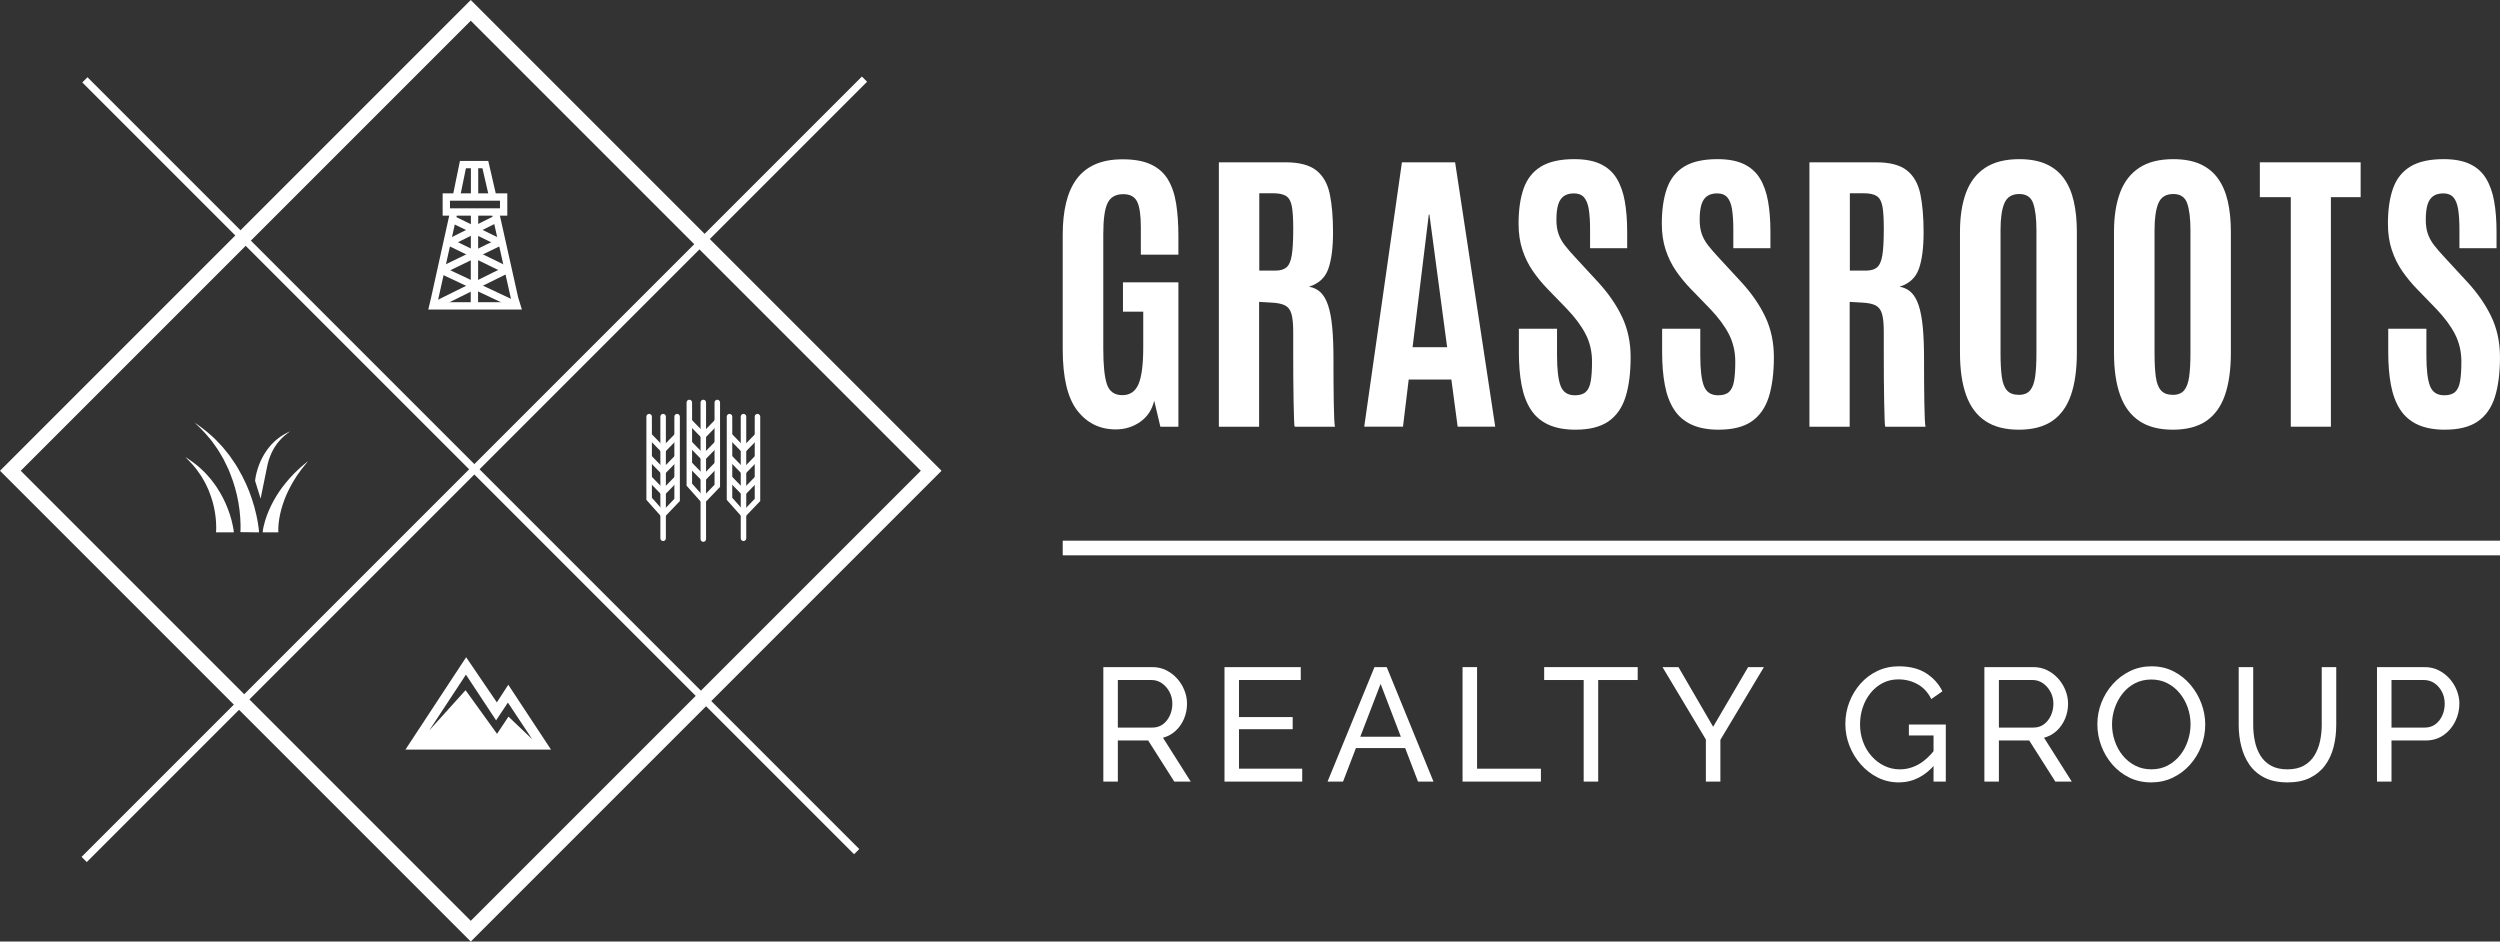 <?xml version="1.0" encoding="UTF-8"?><svg id="Layer_2" xmlns="http://www.w3.org/2000/svg" viewBox="0 0 341.115 128.471"><rect x="0" y="0" width="341.115" height="128.471" fill="#333333" stroke="none"/><g id="Components"><g id="b9beba3d-2c7d-48d8-b1fa-bc3958463902_5"><path d="m69.353,93.433l-1.559,2.403-4.192-6.16-8.282,12.602h19.862l-5.828-8.845Zm-1.534,6.697l-4.295-5.956-4.959,5.496,5.01-7.618,4.115,6.237,1.61-2.428,3.323,5.01-3.246-3.093-1.559,2.352Z" style="fill:#fff; stroke-width:0px;"/><path d="m69.219,29.424h-8.822v-3.041h8.822v3.041Zm-7.822-1h6.822v-1.04h-6.822v1.04Z" style="fill:#fff; stroke-width:0px;"/><rect x="64.251" y="22.236" width="1" height="4.647" style="fill:#fff; stroke-width:0px;"/><rect x="58.285" y="34.879" width="12.911" height="1" transform="translate(29.235 100.05) rotate(-89.888)" style="fill:#fff; stroke-width:0px;"/><polygon points="71.21 42.233 58.438 42.233 58.822 40.605 61.429 28.816 62.406 29.032 59.707 41.233 69.856 41.233 69.705 40.71 67.097 29.033 68.073 28.815 70.703 40.592 71.21 42.233" style="fill:#fff; stroke-width:0px;"/><polygon points="66.758 26.996 65.827 22.963 63.572 22.963 62.747 26.984 61.768 26.783 62.756 21.963 66.623 21.963 67.732 26.771 66.758 26.996" style="fill:#fff; stroke-width:0px;"/><rect x="64.626" y="27.774" width="1" height="7.609" transform="translate(8.17 76.24) rotate(-63.969)" style="fill:#fff; stroke-width:0px;"/><rect x="60.609" y="31.031" width="7.604" height="1" transform="translate(-7.301 32.134) rotate(-26.565)" style="fill:#fff; stroke-width:0px;"/><rect x="59.633" y="34.432" width="9.328" height="1" transform="translate(-8.802 31.644) rotate(-25.94)" style="fill:#fff; stroke-width:0px;"/><rect x="64.704" y="30.267" width="1" height="9.328" transform="translate(5.267 78.282) rotate(-64.056)" style="fill:#fff; stroke-width:0px;"/><rect x="64.722" y="33.428" width="1" height="11.566" transform="translate(1.952 81.498) rotate(-64.771)" style="fill:#fff; stroke-width:0px;"/><rect x="58.745" y="38.71" width="11.116" height="1" transform="translate(-10.719 32.569) rotate(-26.315)" style="fill:#fff; stroke-width:0px;"/><path d="m64.235,128.471L0,64.235,64.235,0l64.235,64.235-64.235,64.235ZM2.828,64.235l61.407,61.407,61.407-61.407L64.235,2.828,2.828,64.235Z" style="fill:#fff; stroke-width:0px;"/><rect x="63.735" y="-10.915" width="1" height="148.926" transform="translate(-26.121 64.034) rotate(-45)" style="fill:#fff; stroke-width:0px;"/><rect x="-10.567" y="63.534" width="150.575" height="1" transform="translate(-26.323 64.52) rotate(-45)" style="fill:#fff; stroke-width:0px;"/><path d="m90.47,70.76l-2.272-2.557v-11.357c0-.207.168-.375.375-.375s.375.168.375.375v11.072l1.543,1.736,1.522-1.589v-11.219c0-.207.168-.375.375-.375s.375.168.375.375v11.52l-2.293,2.394Z" style="fill:#fff; stroke-width:0px;"/><path d="m90.48,73.824c-.207,0-.375-.168-.375-.375v-16.603c0-.207.168-.375.375-.375s.375.168.375.375v16.603c0,.207-.168.375-.375.375Z" style="fill:#fff; stroke-width:0px;"/><rect x="89.151" y="59.028" width=".75" height="2.735" transform="translate(-16.75 79.573) rotate(-44.233)" style="fill:#fff; stroke-width:0px;"/><rect x="89.151" y="62.001" width=".75" height="2.735" transform="translate(-18.825 80.416) rotate(-44.233)" style="fill:#fff; stroke-width:0px;"/><rect x="89.151" y="64.837" width=".75" height="2.735" transform="translate(-20.803 81.22) rotate(-44.233)" style="fill:#fff; stroke-width:0px;"/><rect x="90.089" y="65.829" width="2.735" height=".75" transform="translate(-19.787 85.496) rotate(-45.739)" style="fill:#fff; stroke-width:0px;"/><rect x="90.089" y="62.993" width="2.735" height=".75" transform="translate(-17.756 84.639) rotate(-45.739)" style="fill:#fff; stroke-width:0px;"/><rect x="90.089" y="60.02" width="2.735" height=".75" transform="translate(-15.627 83.741) rotate(-45.739)" style="fill:#fff; stroke-width:0px;"/><path d="m95.953,68.829l-2.272-2.556v-11.357c0-.207.168-.375.375-.375s.375.168.375.375v11.072l1.543,1.736,1.522-1.589v-11.219c0-.207.168-.375.375-.375s.375.168.375.375v11.52l-2.293,2.394Z" style="fill:#fff; stroke-width:0px;"/><path d="m95.963,73.93c-.207,0-.375-.168-.375-.375v-18.64c0-.207.168-.375.375-.375s.375.168.375.375v18.64c0,.207-.168.375-.375.375Z" style="fill:#fff; stroke-width:0px;"/><rect x="94.635" y="57.097" width=".75" height="2.735" transform="translate(-13.849 82.851) rotate(-44.233)" style="fill:#fff; stroke-width:0px;"/><rect x="94.635" y="60.07" width=".75" height="2.735" transform="translate(-15.923 83.694) rotate(-44.233)" style="fill:#fff; stroke-width:0px;"/><rect x="94.635" y="62.907" width=".75" height="2.735" transform="translate(-17.902 84.498) rotate(-44.233)" style="fill:#fff; stroke-width:0px;"/><rect x="95.572" y="63.899" width="2.735" height=".75" transform="translate(-16.748 88.84) rotate(-45.739)" style="fill:#fff; stroke-width:0px;"/><rect x="95.572" y="61.063" width="2.735" height=".75" transform="translate(-14.717 87.983) rotate(-45.739)" style="fill:#fff; stroke-width:0px;"/><rect x="95.572" y="58.09" width="2.735" height=".75" transform="translate(-12.588 87.085) rotate(-45.739)" style="fill:#fff; stroke-width:0px;"/><path d="m101.436,70.76l-2.272-2.557v-11.357c0-.207.168-.375.375-.375s.375.168.375.375v11.072l1.543,1.736,1.522-1.589v-11.219c0-.207.168-.375.375-.375s.375.168.375.375v11.52l-2.293,2.394Z" style="fill:#fff; stroke-width:0px;"/><path d="m101.447,73.824c-.207,0-.375-.168-.375-.375v-16.603c0-.207.168-.375.375-.375s.375.168.375.375v16.603c0,.207-.168.375-.375.375Z" style="fill:#fff; stroke-width:0px;"/><rect x="100.118" y="59.028" width=".75" height="2.735" transform="translate(-13.642 87.224) rotate(-44.233)" style="fill:#fff; stroke-width:0px;"/><rect x="100.118" y="62.001" width=".75" height="2.735" transform="translate(-15.716 88.066) rotate(-44.233)" style="fill:#fff; stroke-width:0px;"/><rect x="100.118" y="64.837" width=".75" height="2.735" transform="translate(-17.694 88.87) rotate(-44.233)" style="fill:#fff; stroke-width:0px;"/><rect x="101.056" y="65.829" width="2.735" height=".75" transform="translate(-16.474 93.35) rotate(-45.739)" style="fill:#fff; stroke-width:0px;"/><rect x="101.056" y="62.993" width="2.735" height=".75" transform="translate(-14.443 92.493) rotate(-45.739)" style="fill:#fff; stroke-width:0px;"/><rect x="101.056" y="60.02" width="2.735" height=".75" transform="translate(-12.314 91.595) rotate(-45.739)" style="fill:#fff; stroke-width:0px;"/><path d="m29.47,72.638c.006-.024.01-.081.014-.132.005-.05.007-.104.009-.16.004-.11.009-.221.008-.335.004-.227-.008-.457-.017-.689-.014-.231-.035-.464-.057-.697-.033-.231-.057-.466-.096-.698-.149-.932-.401-1.856-.756-2.748l-.13-.338c-.048-.111-.101-.218-.152-.327-.105-.216-.201-.441-.315-.655-.242-.418-.469-.855-.761-1.249-.538-.827-1.221-1.55-1.939-2.256.84.544,1.681,1.132,2.404,1.863.384.346.71.744,1.056,1.135.166.2.315.413.473.62.077.105.159.209.233.316l.212.33c.576.877,1.059,1.826,1.437,2.823.096.249.178.503.268.757.079.256.157.514.228.775.066.263.134.526.185.797.029.134.052.273.075.412.012.069.023.139.032.214.01.073.02.142.027.242h-2.436Z" style="fill:#fff; stroke-width:0px;"/><path d="m32.798,72.606c.007-.052.011-.135.015-.215.005-.078.008-.159.008-.243.003-.165.008-.331.002-.5-.001-.337-.022-.677-.042-1.018-.023-.341-.064-.682-.097-1.025-.052-.34-.096-.683-.153-1.024-.233-1.365-.62-2.71-1.145-4.007-.128-.326-.255-.655-.418-.966-.155-.315-.303-.635-.466-.949-.363-.601-.692-1.236-1.123-1.8-.789-1.19-1.794-2.22-2.843-3.219,1.177.831,2.351,1.722,3.336,2.817.53.517.963,1.113,1.435,1.689.217.3.42.61.632.917.219.303.403.626.589.949.756,1.287,1.383,2.662,1.853,4.098.117.359.22.723.331,1.086.093.367.192.735.273,1.108.079.373.157.748.216,1.131.034.189.058.384.083.579.013.096.025.195.034.298.01.101.02.198.026.326l-2.545-.032Z" style="fill:#fff; stroke-width:0px;"/><path d="m35.559,68.037l-.755-2.436c.021-.229.051-.399.087-.589.035-.185.077-.366.124-.546.091-.359.208-.709.335-1.053.262-.685.606-1.335,1.021-1.927.198-.303.442-.572.671-.845.261-.249.497-.515.786-.725.538-.463,1.169-.789,1.79-1.081-.562.403-1.103.824-1.528,1.351-.232.242-.406.534-.601.8-.164.291-.339.57-.465.876-.273.598-.469,1.225-.587,1.863" style="fill:#fff; stroke-width:0px;"/><path d="m35.838,72.638c.007-.108.017-.164.026-.24.009-.074.022-.136.033-.204.022-.135.051-.263.079-.391.057-.256.123-.504.197-.749.075-.244.151-.486.242-.721.083-.238.178-.47.279-.699.395-.917.881-1.777,1.422-2.587.29-.393.558-.796.875-1.161.155-.185.302-.375.463-.553l.49-.526.245-.261.26-.246.518-.49c.354-.316.726-.611,1.085-.914-.297.368-.603.724-.887,1.096l-.409.57-.204.283-.187.295-.369.589c-.12.197-.224.405-.336.606-.231.398-.408.824-.605,1.233-.353.841-.64,1.7-.83,2.567-.049.216-.093.433-.124.65-.04.216-.063.433-.087.648-.022.214-.037.43-.042.638-.002.104-.006.21-.002.308.002.049 0.0.103.005.146.004.041.005.102.011.112h-2.148Z" style="fill:#fff; stroke-width:0px;"/><rect x="145.004" y="73.773" width="196.111" height="2" style="fill:#fff; stroke-width:0px;"/><path d="m152.239,58.59c-2.173,0-3.922-.857-5.247-2.572-1.326-1.715-1.988-4.499-1.988-8.352v-15.68c0-1.612.154-3.054.461-4.325.307-1.271.785-2.347,1.435-3.228.648-.881,1.493-1.551,2.531-2.009,1.038-.458,2.288-.687,3.751-.687,1.585,0,2.876.236,3.874.707.997.471,1.766,1.155,2.306,2.05.539.895.912,1.992,1.117,3.29.205,1.298.307,2.767.307,4.407v2.562h-5.124v-3.771c0-1.626-.168-2.781-.502-3.464-.335-.683-.967-1.025-1.896-1.025-1.025,0-1.736.4-2.132,1.199-.397.799-.594,2.217-.594,4.253v15.639c0,2.269.167,3.891.502,4.868.335.977,1.035,1.466,2.101,1.466,1.038,0,1.773-.502,2.203-1.506.43-1.004.646-2.681.646-5.032v-4.858h-2.767v-3.997h7.563v19.698h-2.46l-.84-3.546c-.301,1.244-.94,2.207-1.917,2.89-.977.683-2.088,1.025-3.331,1.025Z" style="fill:#fff; stroke-width:0px;"/><path d="m166.309,58.221V22.146h9.08c1.886,0,3.293.369,4.222,1.107.929.738,1.54,1.818,1.835,3.239.293,1.421.441,3.156.441,5.206,0,2.118-.215,3.782-.646,4.991-.43,1.209-1.309,2.019-2.634,2.429.628.11,1.154.366,1.578.769.423.403.765.991,1.025,1.763.259.772.447,1.763.564,2.972.116,1.209.174,2.689.174,4.438v1.148c0,.629.003,1.37.01,2.224.006.854.017,1.705.031,2.552.013.847.034,1.572.061,2.173.027.601.061.957.102,1.066h-5.493c-.041-.068-.072-.42-.092-1.056s-.041-1.445-.061-2.429c-.021-.984-.035-2.043-.041-3.177-.007-1.134-.01-2.251-.01-3.351v-2.921c0-1.079-.079-1.896-.236-2.449-.158-.553-.444-.939-.861-1.158-.417-.218-1.015-.348-1.794-.389l-1.763-.102v17.033h-5.493Zm5.514-21.296h2.193c.669,0,1.179-.15,1.527-.451.348-.3.587-.854.717-1.66.13-.806.195-1.968.195-3.485v-.226c0-1.271-.061-2.248-.184-2.931-.123-.683-.379-1.154-.769-1.414-.389-.26-.994-.389-1.814-.389h-1.865v10.556Z" style="fill:#fff; stroke-width:0px;"/><path d="m186.143,58.221l5.145-36.075h7.256l5.473,36.075h-5.124l-.861-6.436h-5.821l-.779,6.436h-5.288Zm6.6-10.843h4.714l-2.419-18.119h-.082l-2.214,18.119Z" style="fill:#fff; stroke-width:0px;"/><path d="m214.993,58.631c-1.504,0-2.757-.236-3.761-.707-1.004-.471-1.797-1.161-2.378-2.07-.581-.908-.994-2.015-1.24-3.321-.246-1.305-.369-2.791-.369-4.458v-3.218h5.206v3.628c0,1.941.164,3.334.492,4.181.328.847.976,1.271,1.947,1.271.656,0,1.151-.154,1.486-.461.335-.307.56-.799.676-1.476.116-.676.174-1.561.174-2.654,0-1.353-.284-2.589-.851-3.71-.567-1.12-1.425-2.282-2.572-3.485l-2.665-2.747c-.738-.765-1.404-1.578-1.998-2.439-.594-.861-1.066-1.821-1.414-2.88-.348-1.059-.523-2.244-.523-3.556,0-1.899.232-3.505.697-4.817.464-1.312,1.25-2.306,2.357-2.982,1.107-.676,2.624-1.015,4.55-1.015,1.448,0,2.64.222,3.577.666.935.444,1.667,1.093,2.193,1.947.525.854.898,1.893,1.117,3.115.218,1.223.328,2.62.328,4.192v2.234h-5.063v-2.583c0-1.093-.059-2.002-.174-2.726-.117-.724-.332-1.267-.646-1.629-.315-.362-.772-.543-1.373-.543-.574,0-1.039.127-1.394.379-.356.253-.612.642-.769,1.168-.158.526-.236,1.206-.236,2.039,0,.752.095,1.401.287,1.947.191.547.484,1.073.881,1.578.396.506.888,1.073,1.476,1.701l2.972,3.218c1.421,1.531,2.528,3.123,3.321,4.776.792,1.654,1.189,3.498,1.189,5.534,0,2.159-.233,3.973-.697,5.442-.465,1.469-1.244,2.579-2.337,3.331-1.094.751-2.583,1.127-4.468,1.127Z" style="fill:#fff; stroke-width:0px;"/><path d="m234.539,58.631c-1.504,0-2.757-.236-3.761-.707-1.004-.471-1.797-1.161-2.378-2.07-.581-.908-.994-2.015-1.24-3.321-.246-1.305-.369-2.791-.369-4.458v-3.218h5.206v3.628c0,1.941.164,3.334.492,4.181.328.847.976,1.271,1.947,1.271.656,0,1.151-.154,1.486-.461.335-.307.56-.799.676-1.476.116-.676.174-1.561.174-2.654,0-1.353-.284-2.589-.851-3.71-.567-1.12-1.425-2.282-2.572-3.485l-2.665-2.747c-.738-.765-1.404-1.578-1.998-2.439s-1.066-1.821-1.414-2.88c-.348-1.059-.523-2.244-.523-3.556,0-1.899.232-3.505.697-4.817.464-1.312,1.25-2.306,2.357-2.982s2.624-1.015,4.55-1.015c1.448,0,2.64.222,3.577.666.935.444,1.667,1.093,2.193,1.947.525.854.898,1.893,1.117,3.115.218,1.223.328,2.62.328,4.192v2.234h-5.063v-2.583c0-1.093-.059-2.002-.174-2.726-.117-.724-.332-1.267-.646-1.629-.315-.362-.772-.543-1.373-.543-.574,0-1.039.127-1.394.379-.356.253-.612.642-.769,1.168-.158.526-.236,1.206-.236,2.039,0,.752.095,1.401.287,1.947.191.547.484,1.073.881,1.578.396.506.888,1.073,1.476,1.701l2.972,3.218c1.421,1.531,2.528,3.123,3.321,4.776.792,1.654,1.189,3.498,1.189,5.534,0,2.159-.233,3.973-.697,5.442-.465,1.469-1.244,2.579-2.337,3.331-1.094.751-2.583,1.127-4.468,1.127Z" style="fill:#fff; stroke-width:0px;"/><path d="m246.89,58.221V22.146h9.08c1.886,0,3.293.369,4.222,1.107.929.738,1.54,1.818,1.835,3.239.293,1.421.441,3.156.441,5.206,0,2.118-.215,3.782-.646,4.991-.43,1.209-1.309,2.019-2.634,2.429.628.11,1.154.366,1.578.769.423.403.765.991,1.025,1.763.259.772.447,1.763.564,2.972.116,1.209.174,2.689.174,4.438v1.148c0,.629.003,1.37.01,2.224.006.854.017,1.705.031,2.552.013.847.034,1.572.061,2.173.027.601.061.957.102,1.066h-5.493c-.041-.068-.072-.42-.092-1.056s-.041-1.445-.061-2.429c-.021-.984-.035-2.043-.041-3.177-.007-1.134-.01-2.251-.01-3.351v-2.921c0-1.079-.079-1.896-.236-2.449-.158-.553-.444-.939-.861-1.158-.417-.218-1.015-.348-1.794-.389l-1.763-.102v17.033h-5.493Zm5.514-21.296h2.193c.669,0,1.179-.15,1.527-.451.348-.3.587-.854.717-1.66.13-.806.195-1.968.195-3.485v-.226c0-1.271-.061-2.248-.184-2.931-.123-.683-.379-1.154-.769-1.414-.389-.26-.994-.389-1.814-.389h-1.865v10.556Z" style="fill:#fff; stroke-width:0px;"/><path d="m275.466,58.631c-1.873,0-3.4-.396-4.581-1.189-1.182-.792-2.053-1.968-2.613-3.526-.561-1.558-.84-3.485-.84-5.78v-16.5c0-2.077.273-3.853.82-5.329.546-1.476,1.414-2.61,2.603-3.402,1.189-.792,2.747-1.189,4.673-1.189,1.448,0,2.671.226,3.669.676.997.451,1.804,1.104,2.419,1.958.615.854,1.062,1.893,1.343,3.115.28,1.223.42,2.613.42,4.171v16.5c0,2.296-.27,4.222-.81,5.78-.54,1.558-1.391,2.733-2.552,3.526-1.162.792-2.679,1.189-4.55,1.189Zm0-4.755c.683,0,1.195-.205,1.537-.615.341-.41.57-1.035.687-1.875.116-.84.174-1.903.174-3.187v-16.808c0-1.571-.147-2.784-.441-3.638-.294-.854-.926-1.281-1.896-1.281-.998,0-1.674.414-2.029,1.24-.356.827-.533,2.046-.533,3.659v16.828c0,1.312.058,2.388.174,3.228.116.84.355,1.459.717,1.855.361.396.898.594,1.609.594Z" style="fill:#fff; stroke-width:0px;"/><path d="m296.48,58.631c-1.873,0-3.4-.396-4.581-1.189-1.182-.792-2.053-1.968-2.613-3.526-.561-1.558-.84-3.485-.84-5.78v-16.5c0-2.077.273-3.853.82-5.329.546-1.476,1.414-2.61,2.603-3.402,1.189-.792,2.747-1.189,4.673-1.189,1.448,0,2.671.226,3.669.676.997.451,1.804,1.104,2.419,1.958.615.854,1.062,1.893,1.343,3.115.28,1.223.42,2.613.42,4.171v16.5c0,2.296-.27,4.222-.81,5.78-.54,1.558-1.391,2.733-2.552,3.526-1.162.792-2.679,1.189-4.55,1.189Zm0-4.755c.683,0,1.195-.205,1.537-.615.341-.41.57-1.035.687-1.875.116-.84.174-1.903.174-3.187v-16.808c0-1.571-.147-2.784-.441-3.638-.294-.854-.926-1.281-1.896-1.281-.998,0-1.674.414-2.029,1.24-.356.827-.533,2.046-.533,3.659v16.828c0,1.312.058,2.388.174,3.228.116.84.355,1.459.717,1.855.361.396.898.594,1.609.594Z" style="fill:#fff; stroke-width:0px;"/><path d="m312.568,58.221v-31.319h-4.222v-4.755h13.754v4.755h-4.058v31.319h-5.473Z" style="fill:#fff; stroke-width:0px;"/><path d="m333.613,58.631c-1.504,0-2.757-.236-3.761-.707-1.004-.471-1.797-1.161-2.378-2.07-.581-.908-.994-2.015-1.24-3.321-.246-1.305-.369-2.791-.369-4.458v-3.218h5.206v3.628c0,1.941.164,3.334.492,4.181.328.847.976,1.271,1.947,1.271.656,0,1.151-.154,1.486-.461.335-.307.56-.799.676-1.476.116-.676.174-1.561.174-2.654,0-1.353-.284-2.589-.851-3.71-.567-1.12-1.425-2.282-2.572-3.485l-2.665-2.747c-.738-.765-1.404-1.578-1.998-2.439-.594-.861-1.066-1.821-1.414-2.88-.348-1.059-.523-2.244-.523-3.556,0-1.899.232-3.505.697-4.817.464-1.312,1.25-2.306,2.357-2.982s2.624-1.015,4.55-1.015c1.448,0,2.64.222,3.577.666.935.444,1.667,1.093,2.193,1.947.525.854.898,1.893,1.117,3.115.218,1.223.328,2.62.328,4.192v2.234h-5.063v-2.583c0-1.093-.059-2.002-.174-2.726-.117-.724-.332-1.267-.646-1.629-.315-.362-.772-.543-1.373-.543-.574,0-1.039.127-1.394.379-.356.253-.612.642-.769,1.168-.158.526-.236,1.206-.236,2.039,0,.752.095,1.401.287,1.947.191.547.484,1.073.881,1.578.396.506.888,1.073,1.476,1.701l2.972,3.218c1.421,1.531,2.528,3.123,3.321,4.776.792,1.654,1.189,3.498,1.189,5.534,0,2.159-.233,3.973-.697,5.442-.465,1.469-1.244,2.579-2.337,3.331-1.094.751-2.583,1.127-4.468,1.127Z" style="fill:#fff; stroke-width:0px;"/><path d="m150.546,106.645v-15.62h6.688c.69,0,1.32.143,1.893.429.572.286,1.07.667,1.496,1.144.425.477.755,1.012.989,1.606.235.594.352,1.199.352,1.815,0,.719-.136,1.401-.407,2.046-.272.645-.652,1.196-1.144,1.65-.492.455-1.067.77-1.728.946l3.784,5.984h-2.244l-3.563-5.61h-4.137v5.61h-1.98Zm1.98-7.37h4.731c.542,0,1.016-.15,1.419-.451.403-.301.719-.7.946-1.199.227-.498.341-1.034.341-1.606,0-.586-.132-1.125-.397-1.617-.264-.491-.608-.883-1.033-1.177-.426-.293-.895-.44-1.408-.44h-4.599v6.49Z" style="fill:#fff; stroke-width:0px;"/><path d="m177.681,104.885v1.76h-10.604v-15.62h10.406v1.76h-8.427v5.06h7.326v1.65h-7.326v5.39h8.624Z" style="fill:#fff; stroke-width:0px;"/><path d="m187.542,91.025h1.672l6.38,15.62h-2.112l-1.752-4.576h-6.718l-1.76,4.576h-2.112l6.402-15.62Zm3.599,9.504l-2.763-7.216-2.774,7.216h5.537Z" style="fill:#fff; stroke-width:0px;"/><path d="m199.56,106.645v-15.62h1.98v13.86h8.712v1.76h-10.691Z" style="fill:#fff; stroke-width:0px;"/><path d="m223.457,92.785h-5.39v13.86h-1.98v-13.86h-5.39v-1.76h12.76v1.76Z" style="fill:#fff; stroke-width:0px;"/><path d="m229.02,91.025l4.731,8.14,4.773-8.14h2.156l-5.94,9.922v5.698h-1.98v-5.742l-5.918-9.878h2.178Z" style="fill:#fff; stroke-width:0px;"/><path d="m259.072,106.755c-1.026,0-1.983-.223-2.871-.671-.887-.447-1.66-1.048-2.32-1.804-.66-.755-1.174-1.606-1.54-2.552-.367-.946-.55-1.925-.55-2.937,0-1.056.183-2.057.55-3.003.366-.946.876-1.786,1.528-2.519.653-.733,1.423-1.309,2.311-1.727.887-.418,1.852-.627,2.893-.627,1.511,0,2.758.315,3.74.946.982.631,1.724,1.452,2.222,2.464l-1.518,1.056c-.455-.909-1.078-1.584-1.87-2.024-.792-.44-1.665-.66-2.618-.66-.792,0-1.511.169-2.155.506-.645.337-1.199.796-1.661,1.375-.462.58-.815,1.236-1.057,1.969-.241.734-.362,1.496-.362,2.288,0,.836.135,1.625.406,2.365s.656,1.394,1.155,1.958c.499.565,1.078,1.008,1.738,1.331.66.323,1.371.484,2.134.484.894,0,1.745-.228,2.552-.682.807-.455,1.569-1.151,2.288-2.09v2.046c-1.408,1.672-3.072,2.508-4.994,2.508Zm4.752-6.402h-3.365v-1.496h5.038v7.788h-1.673v-6.292Z" style="fill:#fff; stroke-width:0px;"/><path d="m270.761,106.645v-15.62h6.688c.69,0,1.32.143,1.893.429.572.286,1.07.667,1.496,1.144.425.477.755,1.012.989,1.606.235.594.352,1.199.352,1.815,0,.719-.136,1.401-.407,2.046-.272.645-.652,1.196-1.144,1.65-.492.455-1.067.77-1.728.946l3.784,5.984h-2.244l-3.563-5.61h-4.137v5.61h-1.98Zm1.98-7.37h4.731c.542,0,1.016-.15,1.419-.451.403-.301.719-.7.946-1.199.227-.498.341-1.034.341-1.606,0-.586-.132-1.125-.397-1.617-.264-.491-.608-.883-1.033-1.177-.426-.293-.895-.44-1.408-.44h-4.599v6.49Z" style="fill:#fff; stroke-width:0px;"/><path d="m293.524,106.755c-1.1,0-2.098-.22-2.992-.66-.894-.44-1.668-1.038-2.321-1.793-.652-.755-1.154-1.606-1.507-2.552-.352-.946-.527-1.917-.527-2.915,0-1.041.186-2.035.56-2.981s.894-1.789,1.562-2.53c.667-.741,1.448-1.328,2.343-1.76.894-.433,1.87-.649,2.926-.649,1.1,0,2.098.228,2.992.682.894.455,1.664,1.063,2.31,1.826.645.763,1.145,1.614,1.496,2.552.352.939.528,1.899.528,2.882,0,1.042-.184,2.035-.55,2.981-.367.946-.884,1.79-1.552,2.53-.667.741-1.448,1.324-2.343,1.749-.894.425-1.87.638-2.926.638Zm-5.346-7.92c0,.792.128,1.559.385,2.299.256.741.619,1.397,1.089,1.969.469.572,1.034,1.027,1.694,1.364.66.338,1.393.506,2.199.506.837,0,1.584-.176,2.244-.528.66-.352,1.222-.821,1.684-1.408.462-.586.814-1.247,1.056-1.98s.363-1.474.363-2.222c0-.792-.129-1.554-.385-2.288-.257-.733-.624-1.389-1.101-1.969-.477-.579-1.041-1.034-1.694-1.364-.652-.33-1.375-.495-2.167-.495-.836,0-1.584.172-2.243.517-.66.345-1.222.81-1.684,1.397-.462.587-.817,1.243-1.066,1.969-.25.726-.374,1.471-.374,2.233Z" style="fill:#fff; stroke-width:0px;"/><path d="m312.127,106.755c-1.247,0-2.296-.216-3.147-.649-.851-.433-1.532-1.019-2.046-1.76s-.888-1.581-1.122-2.519-.352-1.907-.352-2.904v-7.898h1.98v7.898c0,.763.077,1.507.231,2.233.153.726.406,1.375.759,1.947.352.572.828,1.027,1.43,1.364.602.338,1.35.506,2.244.506.909,0,1.664-.172,2.266-.517.602-.344,1.078-.807,1.431-1.386.352-.579.605-1.228.759-1.947.154-.718.231-1.452.231-2.2v-7.898h1.98v7.898c0,1.056-.121,2.057-.363,3.003-.241.946-.627,1.779-1.154,2.497-.528.719-1.214,1.287-2.058,1.705-.844.418-1.866.627-3.068.627Z" style="fill:#fff; stroke-width:0px;"/><path d="m324.331,106.645v-15.62h6.512c.69,0,1.32.143,1.893.429.571.286,1.07.667,1.495,1.144.426.477.756,1.012.99,1.606.234.594.352,1.199.352,1.815,0,.851-.191,1.661-.572,2.431-.382.77-.917,1.394-1.606,1.87-.69.477-1.495.715-2.42.715h-4.664v5.61h-1.98Zm1.98-7.37h4.555c.542,0,1.016-.146,1.419-.44.403-.293.718-.689.945-1.188.228-.498.342-1.041.342-1.628,0-.616-.133-1.169-.397-1.661-.264-.491-.608-.876-1.034-1.155-.425-.278-.894-.418-1.407-.418h-4.423v6.49Z" style="fill:#fff; stroke-width:0px;"/></g></g></svg>